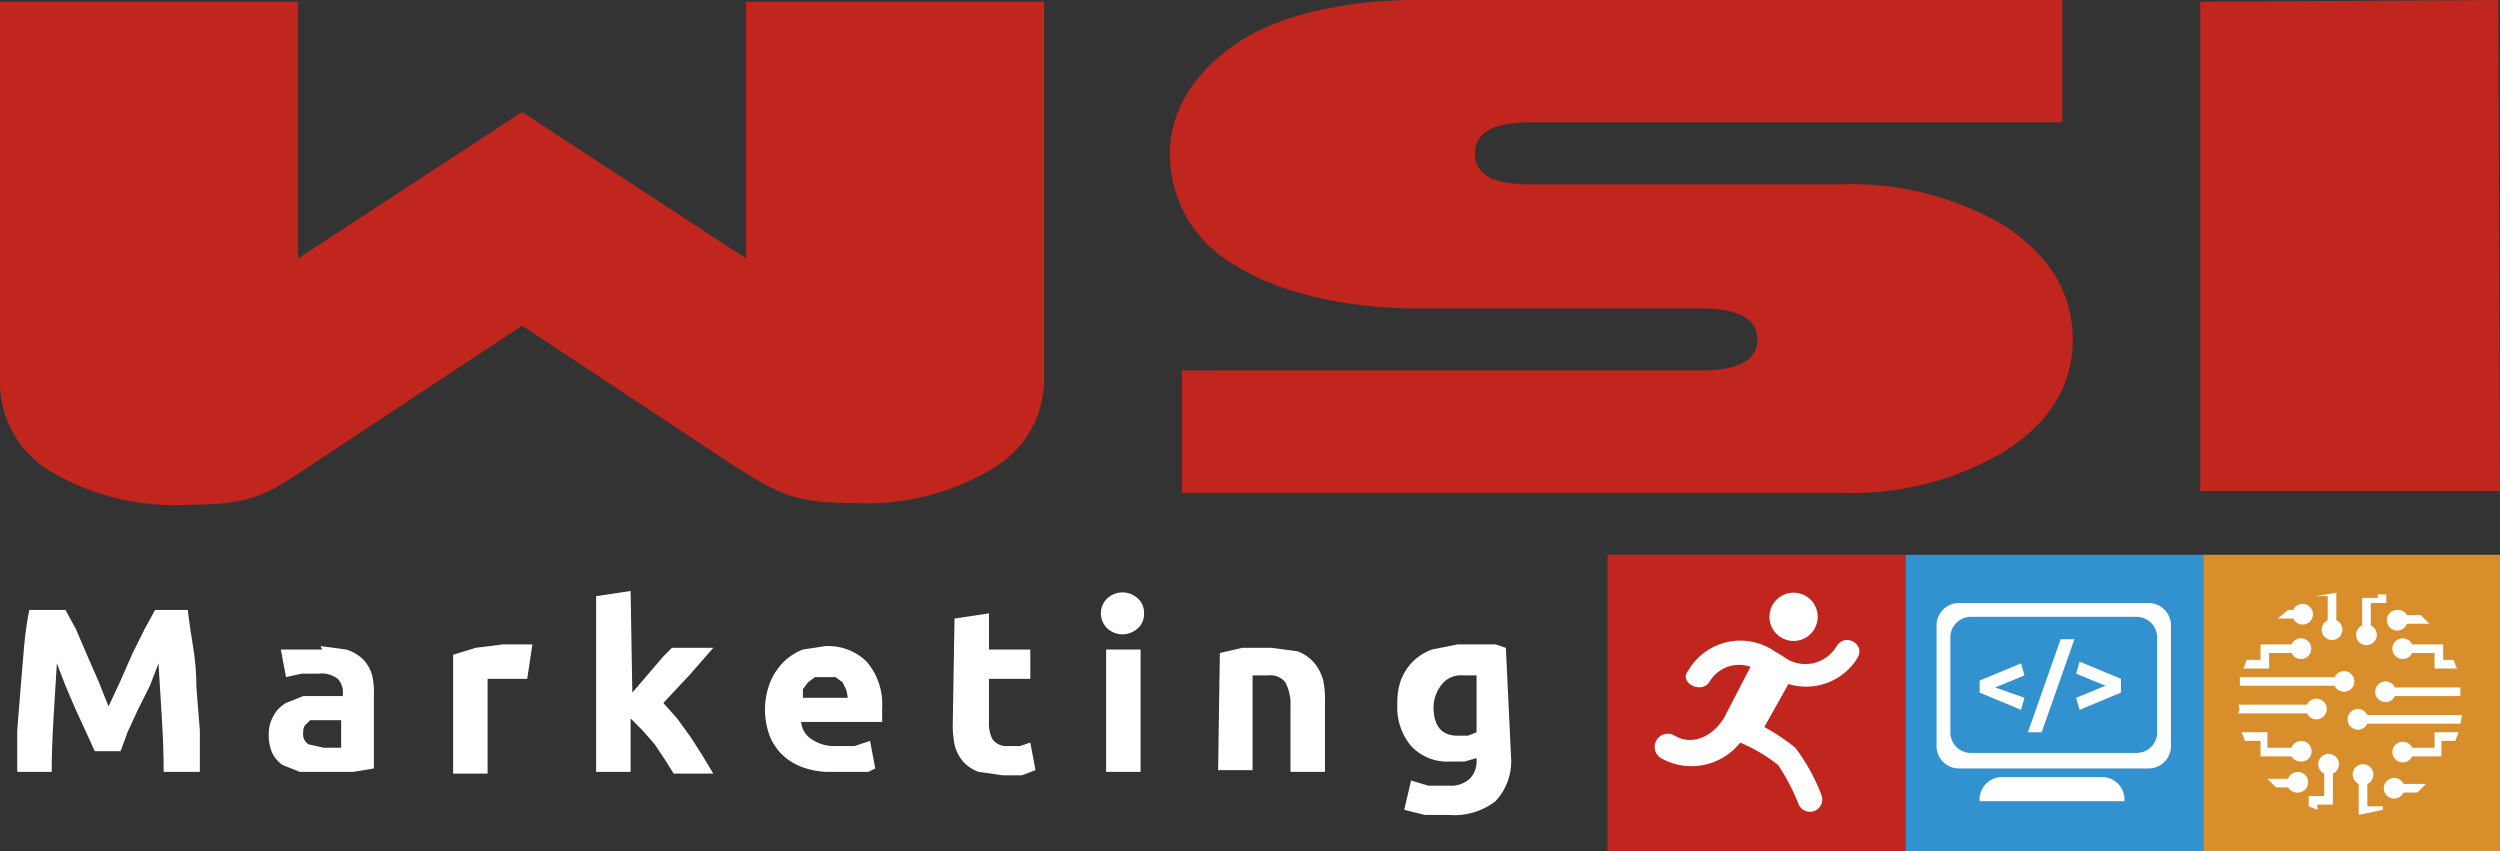 <svg id="Capa_1" data-name="Capa 1" xmlns="http://www.w3.org/2000/svg" width="145.1" height="49.4" viewBox="0 0 145.1 49.4">
  <rect x="0" y="0" width="145.1" height="49.4" fill="#333333" stroke="none"/>
  <defs>
    <style>
      .cls-1 {
        fill: #d78e2b;
      }

      .cls-2 {
        fill: #fff;
      }

      .cls-3 {
        fill: #c0251e;
      }

      .cls-4 {
        fill: #3291cf;
      }
    </style>
  </defs>
  <title>logo-wsi-marketing</title>
  <rect class="cls-1" x="127.8" y="32.2" width="17.3" height="17.27"/>
  <g>
    <path class="cls-2" d="M142.4,38.3l.2.5h-1.3v-.9H140a.6.6,0,1,1,0-.5h1.8v.9Z"/>
    <path class="cls-2" d="M139.2,35.4a.6.6,0,0,1,.5.3h.8l.5.5h-1.3a.6.6,0,1,1-.5-.8Z"/>
    <path class="cls-2" d="M137.1,36.5V34.7h.9v-.2h.5v.5h-.9v1.3a.6.6,0,1,1-.5,0Z"/>
    <path class="cls-2" d="M135.6,34.4v1.6a.6.6,0,1,1-.5,0V34.6h-.7Z"/>
    <path class="cls-2" d="M132.8,35.4h.3a.6.6,0,1,1,0,.5h-.9Z"/>
    <path class="cls-2" d="M130.4,38.3h.8v-.9H133a.6.6,0,1,1,0,.5h-1.3v.9h-1.5Z"/>
    <path class="cls-2" d="M129.9,40.9h4a.6.6,0,1,1,0,.5h-4C130,41.2,130,41.1,129.9,40.9Z"/>
    <path class="cls-2" d="M133.3,46a.6.6,0,0,1-.5-.3h-.7l-.5-.5h1.2a.6.6,0,1,1,.5.8Z"/>
    <path class="cls-2" d="M133.5,44.2a.6.6,0,0,1-.5-.3h-1.8V43h-.9l-.2-.5h1.5v.9H133a.6.6,0,1,1,.5.8Z"/>
    <path class="cls-2" d="M135.4,44.9v1.8h-.9V47l-.5-.2v-.6h.9V44.9a.6.6,0,1,1,.5,0Z"/>
    <path class="cls-2" d="M135.6,39.8H130v-.5h5.5a.6.6,0,1,1,0,.5Z"/>
    <path class="cls-2" d="M138.3,47l-1.4.3V45.5a.6.6,0,1,1,.5,0v1.3h.9Z"/>
    <path class="cls-2" d="M140.3,46h-.8a.6.6,0,1,1,0-.5h1.3Z"/>
    <path class="cls-2" d="M142.5,43h-.8v.9H140a.6.6,0,1,1,0-.5h1.3v-.9h1.4Z"/>
    <path class="cls-2" d="M142.8,42h-5.4a.6.6,0,1,1,0-.5h5.5Z"/>
    <path class="cls-2" d="M139,40.4a.6.6,0,1,1,0-.5h3.8v.5Z"/>
  </g>
  <rect class="cls-3" x="93.3" y="32.2" width="17.3" height="17.27"/>
  <path class="cls-2" d="M104.1,34.4a1.4,1.4,0,1,1-1.4,1.4A1.4,1.4,0,0,1,104.1,34.4Z"/>
  <path class="cls-2" d="M107.8,38.2a3.5,3.5,0,0,1-4,1.5l-1.4,2.5a11.4,11.4,0,0,1,1.8,1.2,11,11,0,0,1,1.5,2.7.7.7,0,0,1-1.3.6,12.1,12.1,0,0,0-1.2-2.3,9.4,9.4,0,0,0-2.2-1.3H101a3.6,3.6,0,0,1-4.6.9.7.7,0,1,1,.8-1.3c1.2.7,2.5-.2,3-1.3l1.4-2.7a2,2,0,0,0-2.4.9c-.5.7-1.8,0-1.2-.7a3.5,3.5,0,0,1,5-1.1l.5.3a2.1,2.1,0,0,0,3.1-.6C107.1,36.7,108.3,37.4,107.8,38.2Z"/>
  <rect class="cls-4" x="110.6" y="32.2" width="17.3" height="17.27"/>
  <path class="cls-2" d="M123.4,46.5h-8.5a1.3,1.3,0,0,1,1.3-1.4h5.8a1.3,1.3,0,0,1,1.3,1.4Z"/>
  <path class="cls-2" d="M126,43.2a1.3,1.3,0,0,1-1.3,1.4h-11a1.3,1.3,0,0,1-1.3-1.4V36.4a1.3,1.3,0,0,1,1.3-1.4h11a1.3,1.3,0,0,1,1.3,1.4Z"/>
  <path class="cls-4" d="M124,35.8h-9.6a1.2,1.2,0,0,0-1.2,1.1v5.7a1.2,1.2,0,0,0,1.2,1.1H124a1.2,1.2,0,0,0,1.2-1.1V37A1.2,1.2,0,0,0,124,35.8Zm-6.5,4.7-.2.7-2.4-1v-.7l2.4-1,.2.7-1.7.7Zm1,2h-.8l1.9-5.4h.8Zm4.6-2.3-2.4,1-.2-.7,1.7-.7-1.7-.7.2-.7,2.4,1Z"/>
  <g>
    <path class="cls-3" d="M43.3.1V15l-13-8.5L17.3,15V.1H0V22.2a6,6,0,0,0,3,5.2,14.2,14.2,0,0,0,7.9,1.9c3.7,0,4.6-.6,7-2.2l12.4-8.2,12.4,8.2c2.6,1.6,3.4,2.1,7,2.1a14.1,14.1,0,0,0,7.9-2,6,6,0,0,0,3-5.2V.1Z"/>
    <polygon class="cls-3" points="145 0 127.7 0.1 127.7 28.5 145.1 28.5 145 0"/>
    <path class="cls-3" d="M116.5,13.2a17.4,17.4,0,0,0-9.7-2.5h-18c-2.2,0-3.2-.6-3.2-1.8s1.1-1.8,3.2-1.8h30.9V0H82.2c-3.9,0-7.9.8-10.4,2.5S67.9,6.4,67.9,9a7.4,7.4,0,0,0,3.8,6.4c2.5,1.6,6.5,2.5,10.5,2.5H98.7c2.2,0,3.3.6,3.3,1.8s-1.1,1.8-3.3,1.8H68.6v7.1h38.2a17.3,17.3,0,0,0,9.7-2.5q3.8-2.5,3.8-6.4T116.5,13.2Z"/>
  </g>
  <g>
    <path class="cls-2" d="M3.8,35.4l.6,1.1L5,37.9l.7,1.6L6.3,41,7,39.5l.7-1.6.7-1.4.6-1.1h1.9q.1.9.3,2.1t.2,2.4l.2,2.5v2.4H9.5q0-1.4-.1-3t-.2-3.3l-.5,1.3L8,41.2l-.6,1.3L7,43.6H5.5l-.5-1.1-.6-1.3-.6-1.4-.5-1.3q-.1,1.6-.2,3.3t-.1,3H1V42.4l.2-2.5q.1-1.3.2-2.4t.3-2.1Z"/>
    <path class="cls-2" d="M18.6,37.5l1.5.2a2.3,2.3,0,0,1,1,.6,2.1,2.1,0,0,1,.5.9,4.5,4.5,0,0,1,.1,1.2v4.2l-1.2.2H17.4l-1-.4a1.8,1.8,0,0,1-.6-.7,2.5,2.5,0,0,1-.2-1.1,2.1,2.1,0,0,1,.3-1.1,1.9,1.9,0,0,1,.7-.7l1-.4h2.3v-.2a1.1,1.1,0,0,0-.3-.8,1.5,1.5,0,0,0-1.1-.3h-1l-.9.2-.3-1.6h2.4Zm.2,5.9h1V41.8H18l-.3.3a.7.7,0,0,0-.1.4.7.7,0,0,0,.3.7Z"/>
    <path class="cls-2" d="M30.6,39.4H28.3v5.5h-2V38l1.3-.4,1.6-.2h1.7Z"/>
    <path class="cls-2" d="M36.7,40.2l.6-.7.6-.7.6-.7.5-.5h2.4L40,39.2l-1.5,1.6.8.9.8,1.1.7,1.1.6,1H39.1l-.5-.8-.6-.9-.7-.8-.7-.7v3.1h-2V34.6l2-.3Z"/>
    <path class="cls-2" d="M44.4,41.3a4.4,4.4,0,0,1,.3-1.7,3.6,3.6,0,0,1,.8-1.2,3.2,3.2,0,0,1,1.1-.7l1.3-.2a3.2,3.2,0,0,1,2.4.9,3.8,3.8,0,0,1,.9,2.7c0,.1,0,.2,0,.4v.4H46.5a1.3,1.3,0,0,0,.6,1,2.3,2.3,0,0,0,1.4.4h1.1l.9-.3.3,1.6-.4.2H48.2a4.5,4.5,0,0,1-1.7-.3,3.3,3.3,0,0,1-1.2-.8,3.1,3.1,0,0,1-.7-1.2A4.6,4.6,0,0,1,44.4,41.3Zm4.8-.8a2.1,2.1,0,0,0-.1-.5l-.2-.4-.4-.3H47.3l-.4.3-.3.4v.5Z"/>
    <path class="cls-2" d="M55.4,35.9l2-.3v2.1h2.4v1.7H57.4v2.5a2,2,0,0,0,.2,1,1,1,0,0,0,.9.4h.7l.6-.2.3,1.6-.8.3H58.2l-1.4-.2a2.2,2.2,0,0,1-.9-.6,2.3,2.3,0,0,1-.5-1,5.8,5.8,0,0,1-.1-1.3Z"/>
    <path class="cls-2" d="M66.4,35.6a1.1,1.1,0,0,1-.4.9,1.3,1.3,0,0,1-1.7,0,1.2,1.2,0,0,1,0-1.8,1.3,1.3,0,0,1,1.7,0A1.1,1.1,0,0,1,66.4,35.6Zm-.2,9.2h-2V37.7h2Z"/>
    <path class="cls-2" d="M70.8,37.9l1.3-.3h1.7l1.5.2a2.3,2.3,0,0,1,1,.7,2.6,2.6,0,0,1,.5,1,5.5,5.5,0,0,1,.1,1.3v4h-2V41a2.7,2.7,0,0,0-.3-1.4,1.1,1.1,0,0,0-1-.4h-.9v5.5h-2Z"/>
    <path class="cls-2" d="M87.7,43.9a3.4,3.4,0,0,1-.9,2.6,3.9,3.9,0,0,1-2.7.8H82.7l-1.2-.3.4-1.7,1,.3h1.2a1.6,1.6,0,0,0,1.2-.4,1.4,1.4,0,0,0,.4-1V44l-.7.2h-.8a2.9,2.9,0,0,1-2.3-.9,3.5,3.5,0,0,1-.8-2.4,4,4,0,0,1,.2-1.4,3.1,3.1,0,0,1,.7-1.1,3.2,3.2,0,0,1,1.1-.7l1.5-.3h2.2l.6.2ZM83.2,41q0,1.7,1.4,1.7h.6l.5-.2V39.2h-.8a1.4,1.4,0,0,0-1.2.5A2.2,2.2,0,0,0,83.2,41Z"/>
  </g>
</svg>
